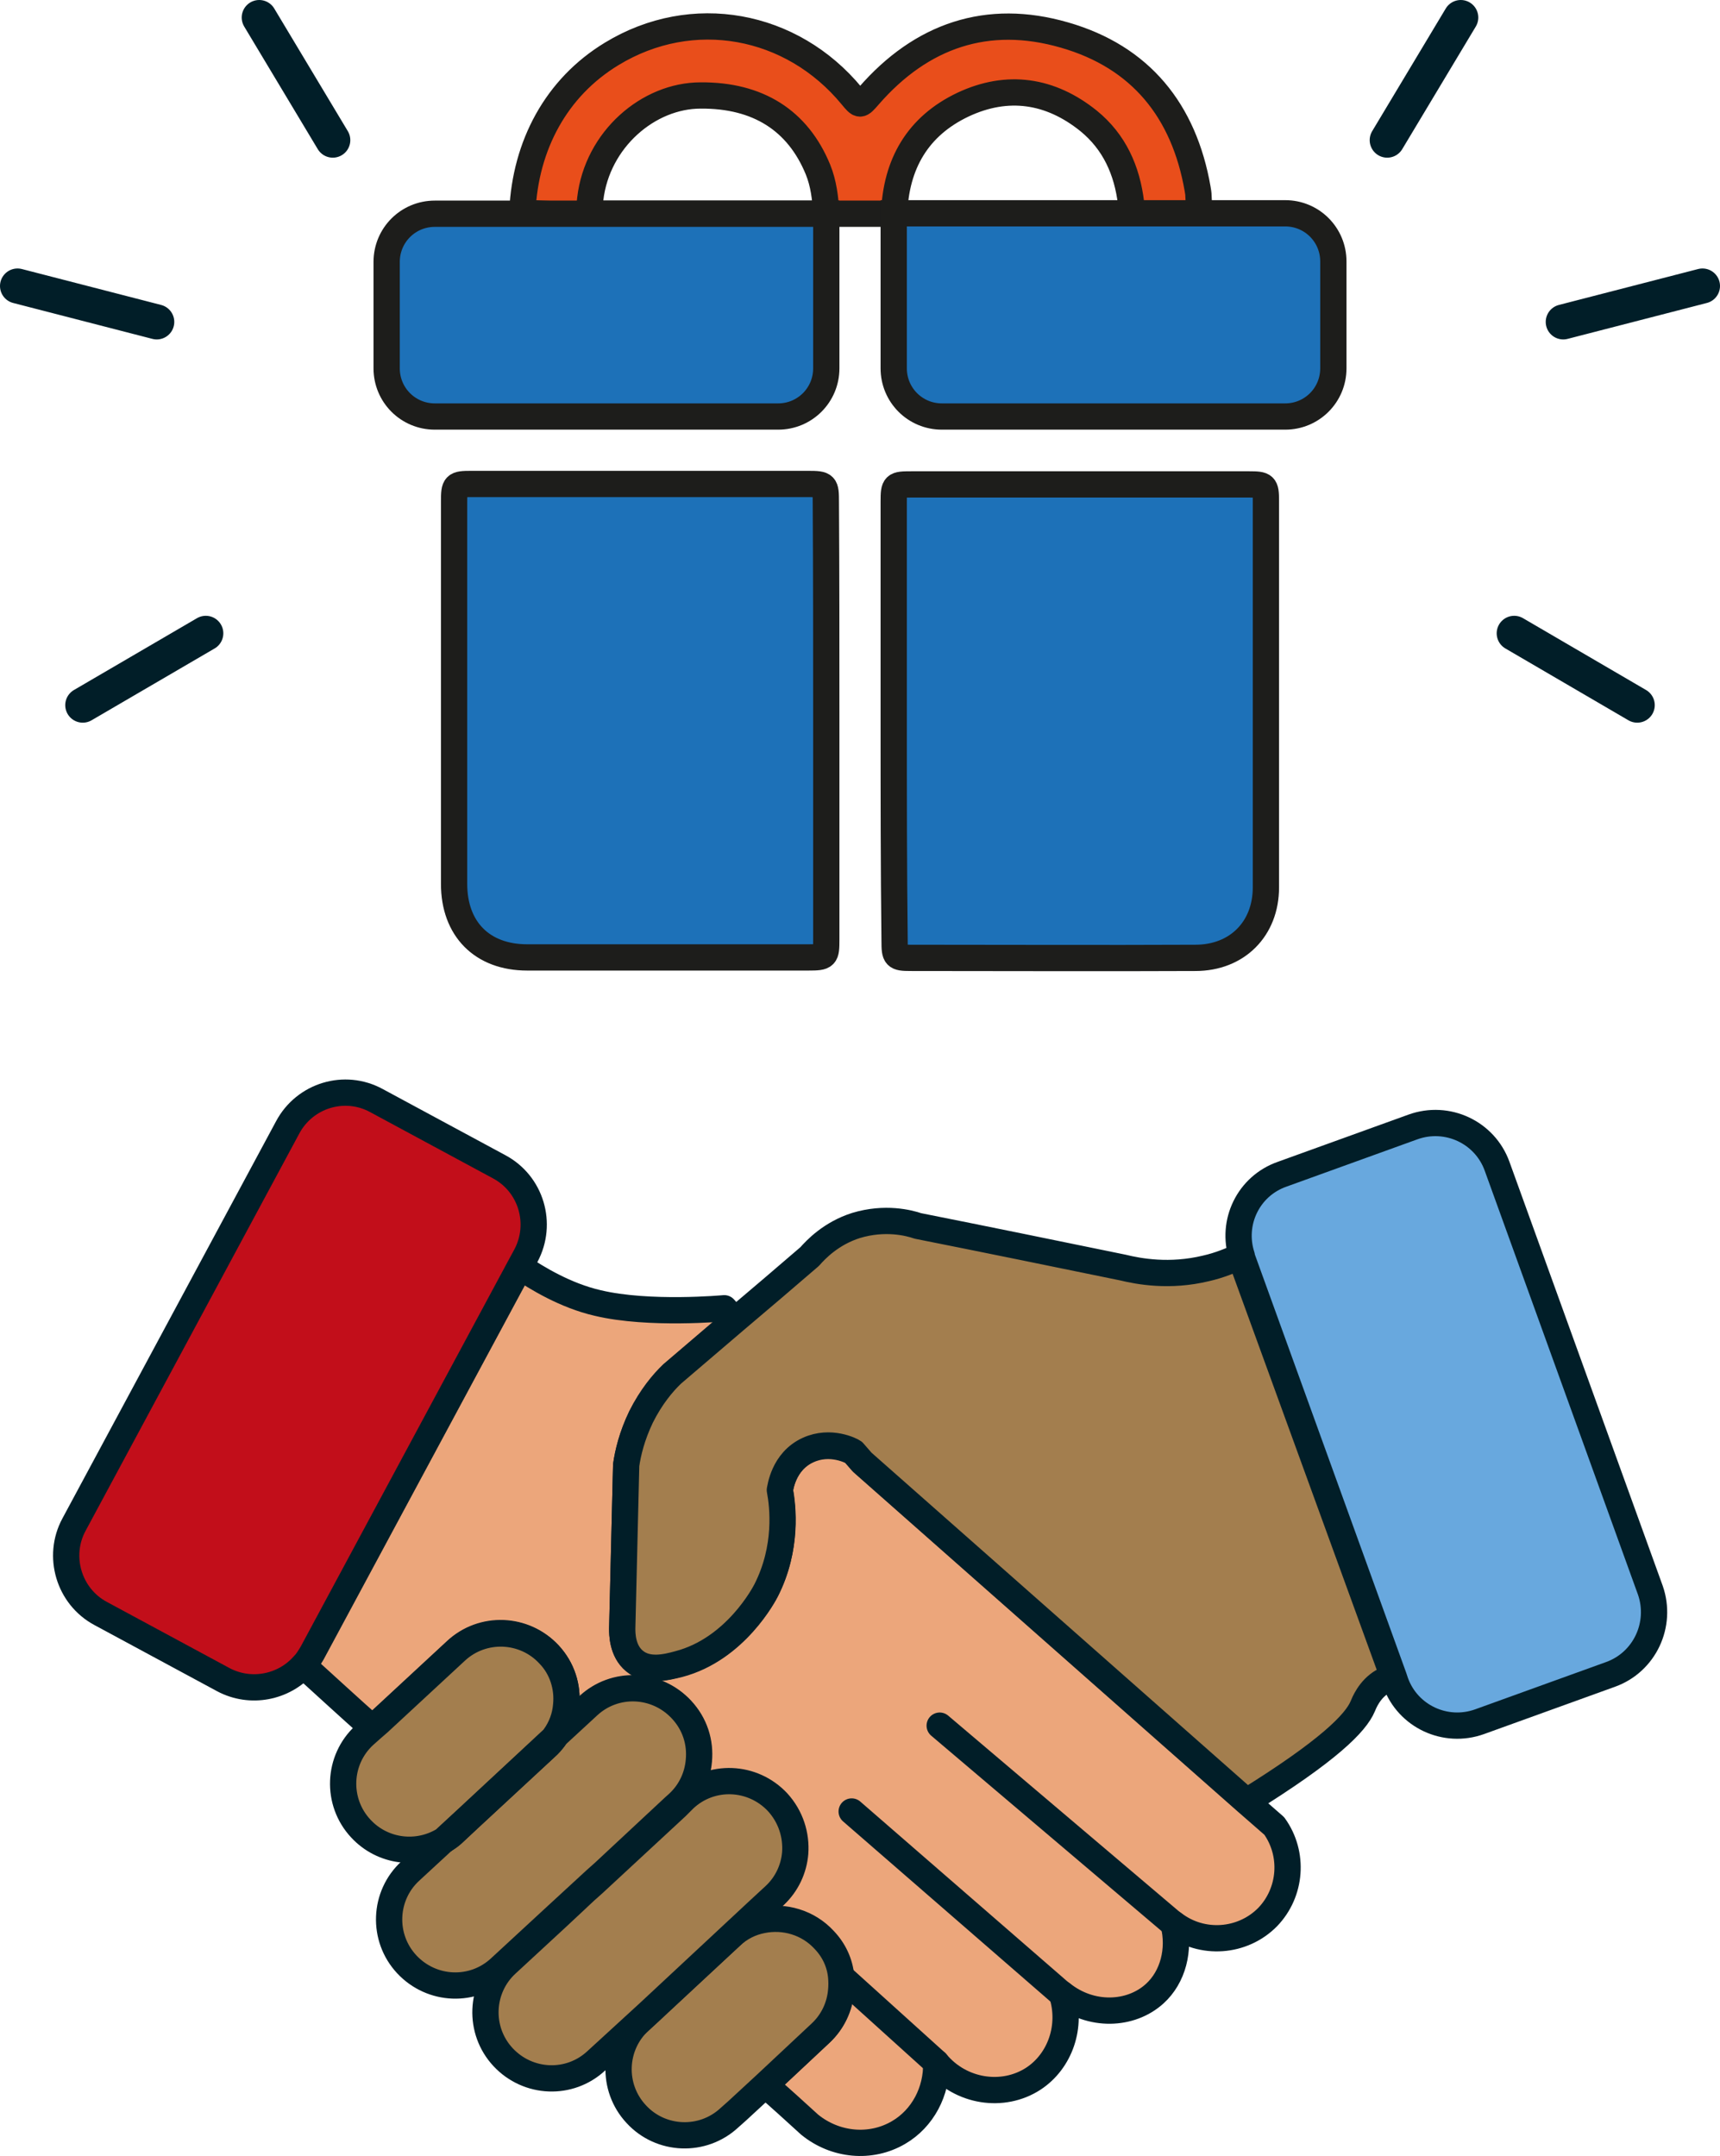 <?xml version="1.0" encoding="UTF-8"?> <svg xmlns="http://www.w3.org/2000/svg" xmlns:xlink="http://www.w3.org/1999/xlink" version="1.1" id="Capa_1" x="0px" y="0px" style="enable-background:new 0 0 512 512;" xml:space="preserve" viewBox="59.6 6.5 392.8 492.26"> <style type="text/css"> .st0{fill:none;stroke:#011e28;stroke-width:8;stroke-linecap:round;stroke-linejoin:round;stroke-miterlimit:10;} .st1{fill:#E94E1B;stroke:#1D1D1B;stroke-width:6;stroke-linecap:round;stroke-miterlimit:10;} .st2{fill:#1D71B8;stroke:#1D1D1B;stroke-width:6;stroke-linecap:round;stroke-miterlimit:10;} .st3{fill:none;stroke:#011e28;stroke-width:6;stroke-linecap:round;stroke-linejoin:round;stroke-miterlimit:10;} .st4{fill:#ECA67B;stroke:#011e28;stroke-width:6;stroke-linecap:round;stroke-linejoin:round;stroke-miterlimit:10;} .st5{fill:#A37E4E;stroke:#011e28;stroke-width:6;stroke-linecap:round;stroke-linejoin:round;stroke-miterlimit:10;} .st6{fill:#68A8DE;stroke:#011e28;stroke-width:6;stroke-linecap:round;stroke-linejoin:round;stroke-miterlimit:10;} .st7{fill:#C20E1A;stroke:#011e28;stroke-width:6;stroke-linecap:round;stroke-linejoin:round;stroke-miterlimit:10;} </style> <g> <g> <line class="st0" x1="135.6" y1="38.5" x2="118.8" y2="10.5" fill="#011e28"></line> <line class="st0" x1="106.6" y1="151.1" x2="78.5" y2="167.5" fill="#011e28"></line> <line class="st0" x1="95.4" y1="80" x2="63.6" y2="71.8" fill="#011e28"></line> </g> <g> <line class="st0" x1="376.4" y1="38.5" x2="393.2" y2="10.5" fill="#011e28"></line> <line class="st0" x1="405.4" y1="151.1" x2="433.5" y2="167.5" fill="#011e28"></line> <line class="st0" x1="416.6" y1="80" x2="448.4" y2="71.8" fill="#011e28"></line> </g> <g> <path class="st1" d="M178.9,54.7c0.7-15,7.7-28.2,20.4-35.9c18.4-11.2,41.1-7,54.8,9.6c1.9,2.3,1.9,2.3,3.9,0 c12-13.8,27.1-19,44.7-13.9c17.4,5,27.3,17.3,30.4,35.1c0.1,0.6,0.2,1.1,0.2,1.7c0.2,4,0.2,4,0.2,4c3.9,0-69.7,0-69.7,0 c6.4,0,40.6,0,51.3,0c1.6,0,3.1,0,2.8-2.4c-0.9-7.5-3.8-14-9.7-18.8c-8.7-7-18.5-8.5-28.7-3.7c-10.3,4.9-15.3,13.5-15.7,24.9 c-5.2,0-10.3,0-15.5,0c-0.2-3.5-0.6-6.9-1.9-10.1c-4.6-11.2-13.7-17-26.8-16.9c-11.9,0-23.6,10-25.2,23.6 c-0.4,3.3-0.2,3.4,3.1,3.4c17,0,33.9,0,50.9,0C248.3,55.2,178.8,56.4,178.9,54.7z" fill="#011e28"></path> <g> <path class="st2" d="M248.3,171.1c0,16.6,0,33.3,0,49.9c0,3.9-0.1,4.1-4.1,4.1c-21.4,0-42.8,0-64.2,0c-10.3,0-16.7-6.5-16.7-16.8 c0-29.1,0-58.2,0-87.3c0-3.8,0.2-4,3.9-4c25.7,0,51.3,0,77,0c3.9,0,4,0.2,4,4.1C248.3,137.8,248.3,154.4,248.3,171.1z" fill="#011e28"></path> <path class="st2" d="M263.7,170.9c0-16.6,0-33.3,0-49.9c0-3.8,0.2-3.9,4-3.9c25.7,0,51.5,0,77.2,0c3.5,0,3.8,0.2,3.8,3.7 c0,29.4,0,58.9,0,88.3c0,9.5-6.6,16.1-16.1,16.1c-21.7,0.1-43.4,0-65.1,0c-3.4,0-3.6-0.3-3.6-3.8 C263.7,204.5,263.7,187.7,263.7,170.9z" fill="#011e28"></path> <path class="st2" d="M353.1,101.6h-78.4c-6.1,0-11-4.9-11-11V55.2h89.4c6.1,0,11,4.9,11,11v24.4 C364.1,96.7,359.2,101.6,353.1,101.6z" fill="#011e28"></path> <path class="st2" d="M237.3,101.6h-78.4c-6.1,0-11-4.9-11-11V66.3c0-6.1,4.9-11,11-11h89.4v35.3 C248.3,96.7,243.4,101.6,237.3,101.6z" fill="#011e28"></path> </g> </g> <g> <path class="st3" d="M186.2,403.3c-0.6,0.8-1.2,1.5-2,2.2l-17.6,16.3c-0.1-0.1-0.1-0.1-0.2-0.2L186.2,403.3z" fill="#011e28"></path> <polygon class="st3" points="197.3,434.1 195,436.6 193.2,438.3 195.6,435.7 " fill="#011e28"></polygon> <path class="st4" d="M349.1,444.2c-5.7,5.8-15,6.5-21.5,1.5c1.5,5.9-0.1,12.2-4.3,16c-5.5,5-14.6,5.3-21.2,0 c2.4,7.4-0.4,15.4-6.5,19.4c-6.9,4.5-16.6,3.1-22.2-3.7c0.2,6.6-3.1,12.8-8.6,16c-6.3,3.7-14.4,3-20.3-1.8 c-3.4-3.1-6.7-6.1-10.1-9.1l12.5-11.7c2.8-2.6,4.4-6.1,4.7-9.7c0.4-4.1-0.9-8.3-3.9-11.6c-3.7-4-9.1-5.5-14.1-4.5 c-0.4-0.7-0.8-1.3-1.3-1.9l3.9-3.6c2.8-2.6,4.4-6.1,4.7-9.7c0.4-4.1-0.9-8.3-3.9-11.6c-5.7-6.1-15.2-6.5-21.3-0.8L214,419l0,0 c-0.2,0-0.4,0.1-0.6,0.1l1-0.9c2.8-2.6,4.4-6.1,4.7-9.7c0.4-4.1-0.9-8.3-3.9-11.6c-5.7-6.1-15.2-6.5-21.3-0.8l-7.7,7.1 c0,0,0,0,0-0.1c1.5-2.2,2.4-4.7,2.7-7.3c0.4-4.1-0.9-8.3-3.9-11.6c-5.7-6.1-15.2-6.5-21.3-0.8l-17.6,16.3l-1.5,1.3 c-5.3-4.7-10.5-9.5-15.8-14.3c0.7-0.9,1.5-1.8,2-2.8l47.5-88.2c3.9,2.6,10.4,6.6,17.8,8.3c11.7,2.8,28.9,1.2,28.9,1.2l2.5,2.8 c-4.8,4.1-9.6,8.2-14.4,12.3c-2,2-4.8,5.3-7.1,9.8c-2.1,4.3-3,8.2-3.4,11c-0.3,12.4-0.6,24.9-0.9,37.3c0,1.2,0,5.1,2.8,7.4 c3,2.5,7.2,1.4,10.1,0.7c13-3.4,19.6-16.1,20-16.9c4.9-9.7,3.7-19,3.1-22.8c0-0.3,0.7-6.6,6.5-9.2c5.1-2.3,9.8,0.2,10.3,0.5l2,2.3 l87.8,77.5l6.3,5.5C355.2,429.8,354.5,438.6,349.1,444.2z" fill="#011e28"></path> <path class="st5" d="M377.8,389.4c-0.8,0.2-1.6,0.5-2.4,1c-3.1,1.8-4.3,5-4.6,5.7c-1.6,3.8-7.8,10.1-26.5,21.7l-87.8-77.5l-2-2.3 c-0.4-0.3-5.2-2.8-10.3-0.5c-5.8,2.6-6.4,9-6.5,9.2c0.7,3.7,1.8,13.1-3.1,22.8c-0.4,0.8-7,13.5-20,16.9c-2.9,0.8-7.1,1.8-10.1-0.7 c-2.8-2.3-2.8-6.2-2.8-7.4c0.3-12.5,0.6-24.9,0.9-37.3c0.4-2.8,1.3-6.6,3.4-11c2.3-4.6,5-7.8,7.1-9.8c4.8-4.1,9.6-8.2,14.4-12.3 c5.7-4.8,11.3-9.6,17-14.5c1.4-1.6,4.9-5.3,10.6-7.1c6.6-2,12.1-0.6,14.1,0.1c15.6,3.1,31.2,6.3,46.8,9.5c3.7,0.9,10.7,2.2,19,0.2 c3.1-0.7,5.7-1.8,7.9-2.8c0.1,0.1,0.1,0.3,0.1,0.5L377.8,389.4z" fill="#011e28"></path> <line class="st3" x1="327.5" y1="445.7" x2="274.2" y2="400.5" fill="#011e28"></line> <line class="st3" x1="302" y1="461.7" x2="254.1" y2="420.1" fill="#011e28"></line> <line class="st3" x1="273.4" y1="477.4" x2="251.7" y2="457.8" fill="#011e28"></line> <path class="st5" d="M251.7,461c-0.3,3.6-1.9,7.1-4.7,9.7l-12.5,11.7l-6.5,6l-1.8,1.6c-6.1,5.7-15.7,5.3-21.3-0.8 c-5.7-6.1-5.3-15.7,0.8-21.3l1.8-1.7l19-17.6c2.1-2,4.6-3.2,7.2-3.7c5-1,10.4,0.5,14.1,4.5c2.3,2.4,3.6,5.3,3.9,8.4 C251.8,458.9,251.8,460,251.7,461z" fill="#011e28"></path> <path class="st6" d="M427.4,388.8l-29.9,10.8c-7.8,2.8-16.4-1.2-19.2-9l-0.4-1.2l-34.6-95.6c-0.1-0.1-0.1-0.3-0.1-0.5 c-2.5-7.7,1.5-16,9.2-18.7l29.9-10.8c7.8-2.8,16.4,1.2,19.2,9l35,96.8C439.2,377.4,435.2,386,427.4,388.8z" fill="#011e28"></path> <path class="st7" d="M179.7,293.2l-1.3,2.4l-47.5,88.3c-0.6,1-1.2,2-2,2.8c-4.5,5.1-12.1,6.6-18.3,3.3l-28-15.1 c-7.3-3.9-10-13.1-6.1-20.3l48.8-90.7c3.9-7.3,13-10.1,20.3-6.1l28,15.1C180.9,276.8,183.6,285.9,179.7,293.2z" fill="#011e28"></path> <path class="st5" d="M219.2,408.5c-0.3,3.6-1.9,7.1-4.7,9.7l-1,0.9l-16.1,15l0,0l-1.8,1.6l-8.8,8.1l-13,12 c-6.1,5.7-15.6,5.3-21.3-0.8c-5.7-6.1-5.3-15.7,0.8-21.3l7.8-7.2c0.8-0.5,1.6-1.1,2.3-1.8l3.1-2.9l17.6-16.4 c0.7-0.7,1.4-1.4,2-2.2l0.1-0.1l7.7-7.1c6.1-5.7,15.6-5.3,21.3,0.8C218.3,400.1,219.6,404.3,219.2,408.5z" fill="#011e28"></path> <path class="st3" d="M186.2,403.3c-0.6,0.8-1.2,1.5-2,2.2l-17.6,16.3l-3.1,2.9c-0.7,0.7-1.5,1.3-2.3,1.8l5.3-4.9L186.2,403.3z" fill="#011e28"></path> <path class="st5" d="M241.2,429.6c-0.3,3.6-1.9,7.1-4.7,9.7l-3.9,3.6l-24.9,23.2L195.8,477c-6.1,5.7-15.6,5.3-21.3-0.8 c-5.7-6.1-5.3-15.7,0.8-21.3l11.8-10.9l6.2-5.8l0,0l1.8-1.6l19-17.6l0,0l1.8-1.8c6.1-5.7,15.6-5.3,21.3,0.8 C240.2,421.3,241.5,425.5,241.2,429.6z" fill="#011e28"></path> <path class="st5" d="M188.9,395.8c-0.2,2.6-1.1,5.1-2.7,7.3c-0.1,0.1-0.1,0.1-0.1,0.2l-19.8,18.4l-5.3,4.9c-6,3.7-14,2.8-19-2.6 c-5.7-6.1-5.3-15.7,0.8-21.3l1.8-1.6l1.5-1.3l17.6-16.3c6.1-5.7,15.7-5.3,21.3,0.8C188,387.4,189.3,391.7,188.9,395.8z" fill="#011e28"></path> <path class="st3" d="M186.2,403.3c-0.6,0.8-1.2,1.5-2,2.2l-17.6,16.3l-3.1,2.9c-0.7,0.7-1.5,1.3-2.3,1.8l5.3-4.9L186.2,403.3z" fill="#011e28"></path> </g> </g> </svg> 